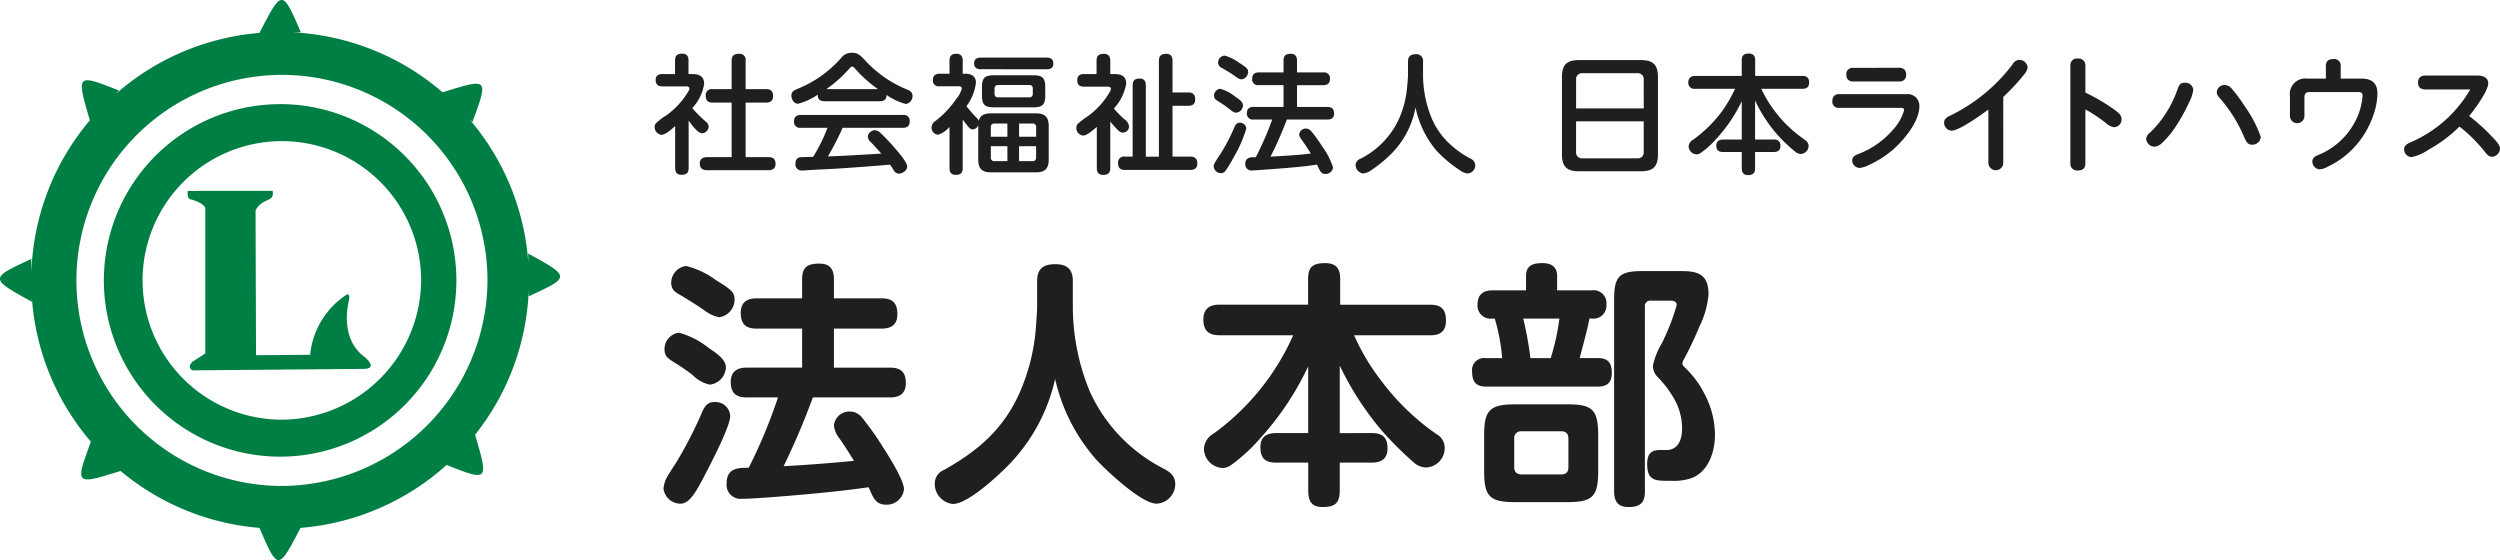 <svg xmlns="http://www.w3.org/2000/svg" width="223.18" height="50" viewBox="0 0 223.18 50">
  <g id="法人" transform="translate(111.59 25)">
    <g id="グループ_173139" data-name="グループ 173139" transform="translate(-111.59 -25)">
      <g id="レイヤー_1のコピー" data-name="レイヤー 1のコピー">
        <g id="グループ_173136" data-name="グループ 173136" transform="translate(58.439 4.713)">
          <path id="パス_18335" data-name="パス 18335" d="M48.951,13.975c0,.458-.218.6-.653.6-.389,0-.55-.229-.55-.6V10.228c-.355.321-.882.779-1.226.779a.694.694,0,0,1-.608-.687.545.545,0,0,1,.081-.3,4.846,4.846,0,0,1,.962-.745,7.1,7.1,0,0,0,1.913-2.052c.126-.218.149-.252.149-.344,0-.195-.206-.195-.344-.195H46.613c-.389,0-.607-.172-.607-.573,0-.378.253-.527.607-.527h1.124V4.362c0-.435.218-.6.641-.6.389,0,.561.216.561.6V5.587h.378c.584,0,1.02.218,1.02.871a4.071,4.071,0,0,1-1.065,2.165A11.166,11.166,0,0,0,50.51,9.85a.585.585,0,0,1,.229.412.631.631,0,0,1-.573.607c-.437,0-.975-.813-1.216-1.134Zm6.921-7.047c.424,0,.619.206.619.631,0,.4-.241.573-.619.573H54.038V13h2.04c.424,0,.63.183.63.608,0,.4-.252.561-.63.561H50.623c-.424,0-.676-.16-.676-.607,0-.424.3-.563.676-.563H52.79V8.132H51.083c-.424,0-.607-.206-.607-.631a.529.529,0,0,1,.607-.573H52.79V4.383c0-.457.241-.607.664-.607a.529.529,0,0,1,.584.607V6.928Z" transform="translate(-45.914 -3.686)" fill="#1f1f1f"/>
          <path id="パス_18336" data-name="パス 18336" d="M56.093,8.251c-.367,0-.585-.4-.585-.722,0-.355.23-.48.527-.6a10.281,10.281,0,0,0,3.92-2.773,1.166,1.166,0,0,1,.962-.457c.527,0,.745.228,1.18.687a10.25,10.25,0,0,0,3.724,2.589c.275.115.5.252.5.574a.693.693,0,0,1-.619.72,5.723,5.723,0,0,1-1.7-.8c0,.389-.218.56-.584.56H58.465c-.355,0-.6-.149-.6-.527V7.437A5.49,5.49,0,0,1,56.093,8.251Zm3.185,5.81c-.859.046-1.466.069-2.2.115-.309.023-.515.034-.6.034a.549.549,0,0,1-.608-.619c0-.275.127-.538.425-.561C56.678,13,57.067,13,57.445,13a15.236,15.236,0,0,0,1.283-2.6H56.346a.524.524,0,0,1-.6-.6c0-.378.242-.55.6-.55h9.121a.523.523,0,0,1,.6.6c0,.389-.241.55-.6.55H60.081a23.977,23.977,0,0,1-1.317,2.556c1.592-.057,3.173-.16,4.767-.253-.311-.367-.631-.71-.952-1.042a.737.737,0,0,1-.252-.481.645.645,0,0,1,.641-.561.786.786,0,0,1,.517.263c.377.355.733.734,1.077,1.123.309.345,1.283,1.433,1.283,1.857,0,.355-.424.63-.745.63a.564.564,0,0,1-.481-.344,3.866,3.866,0,0,0-.311-.458C62.636,13.832,60.963,13.958,59.278,14.061Zm3.953-7.116a11.683,11.683,0,0,1-2.085-1.879c-.08-.092-.126-.126-.218-.126s-.16.08-.3.229a11.016,11.016,0,0,1-2.006,1.776Z" transform="translate(-43.297 -3.703)" fill="#1f1f1f"/>
          <path id="パス_18337" data-name="パス 18337" d="M68.121,13.984c0,.424-.206.6-.619.6-.389,0-.561-.218-.561-.6v-3.69A2.148,2.148,0,0,1,65.91,11a.638.638,0,0,1-.573-.653.761.761,0,0,1,.377-.6A8.582,8.582,0,0,0,67.582,7.75a2.184,2.184,0,0,0,.458-.893c0-.172-.183-.183-.309-.183H66.047a.508.508,0,0,1-.584-.584c0-.378.241-.538.584-.538h.894V4.371c0-.424.206-.6.63-.6.378,0,.55.241.55.6v1.18h.241c.515,0,.939.229.939.79a4.3,4.3,0,0,1-.848,2.109A13.415,13.415,0,0,0,69.369,9.5a.7.7,0,0,1,.185.263c.126-.55.607-.676,1.1-.676h3.988c.825,0,1.157.332,1.157,1.157v2.957c0,.825-.332,1.157-1.157,1.157H70.653c-.813,0-1.147-.332-1.147-1.157V10.157a.575.575,0,0,1-.481.367.507.507,0,0,1-.378-.206c-.183-.218-.355-.447-.527-.676ZM69.737,5.15c-.379,0-.6-.149-.6-.538,0-.367.263-.5.6-.5h5.889c.367,0,.584.16.584.55,0,.367-.252.493-.584.493Zm5.752,2.36c0,.825-.275,1.044-1.088,1.044H70.928c-.815,0-1.088-.219-1.088-1.044V6.731c0-.825.274-1.042,1.088-1.042H74.4c.813,0,1.088.218,1.088,1.042Zm-3.381,3.667V10H70.951a.29.29,0,0,0-.321.321v.859Zm0,.848H70.631v1.009a.29.29,0,0,0,.321.321h1.157Zm-.825-5.465a.3.3,0,0,0-.321.321v.458a.291.291,0,0,0,.321.322h2.773a.291.291,0,0,0,.321-.322V6.88a.29.29,0,0,0-.321-.321Zm3.392,3.759A.29.29,0,0,0,74.353,10h-1.2v1.18h1.525Zm-1.525,1.707v1.33h1.2a.29.29,0,0,0,.322-.321V12.024Z" transform="translate(-40.616 -3.684)" fill="#1f1f1f"/>
          <path id="パス_18338" data-name="パス 18338" d="M78.525,13.984c0,.435-.218.6-.641.6-.388,0-.561-.218-.561-.6v-3.69c-.3.263-.882.779-1.2.779a.678.678,0,0,1-.631-.676.537.537,0,0,1,.15-.389,8.53,8.53,0,0,1,.928-.7A7.023,7.023,0,0,0,78.5,7.143a.541.541,0,0,0,.08-.252c0-.16-.173-.183-.3-.183H76.177c-.389,0-.6-.172-.6-.573s.229-.55.6-.55H77.3v-1.2c0-.447.229-.607.654-.607.389,0,.571.219.571.607v1.2h.367c.6,0,1.055.172,1.055.848a4.348,4.348,0,0,1-1.1,2.224,9.093,9.093,0,0,0,.928.951.917.917,0,0,1,.424.641.56.56,0,0,1-.55.561c-.263,0-.458-.229-.619-.412a5.945,5.945,0,0,1-.505-.584ZM85.5,7.223c.425,0,.607.218.607.63,0,.391-.229.561-.607.561H84.082v4.539h1.571c.437,0,.643.183.643.63,0,.412-.276.561-.643.561H79.821c-.414,0-.6-.206-.6-.619a.521.521,0,0,1,.6-.573h.7V6.582c0-.424.2-.6.617-.6.391,0,.561.218.561.6v6.372h1.168V4.381c0-.434.229-.607.654-.607.389,0,.56.23.56.607V7.223Z" transform="translate(-37.847 -3.684)" fill="#1f1f1f"/>
          <path id="パス_18339" data-name="パス 18339" d="M88.037,10.455A11.726,11.726,0,0,1,86.9,13.034a10.964,10.964,0,0,1-.723,1.191.516.516,0,0,1-.4.206.658.658,0,0,1-.653-.584c0-.195.069-.332.584-1.1a16.019,16.019,0,0,0,1.272-2.441c.092-.206.219-.378.47-.378A.56.56,0,0,1,88.037,10.455ZM85.723,6.9a3.7,3.7,0,0,1,1.294.676c.356.242.723.482.723.792a.671.671,0,0,1-.6.664c-.263,0-.493-.241-.687-.389a10.93,10.93,0,0,0-.962-.654c-.183-.113-.332-.228-.332-.457A.608.608,0,0,1,85.723,6.9Zm.367-2.968a3.939,3.939,0,0,1,1.306.643,4.855,4.855,0,0,1,.641.447.471.471,0,0,1,.162.355.671.671,0,0,1-.585.676c-.251,0-.481-.218-.687-.355-.342-.241-.722-.458-1.088-.676a.53.53,0,0,1-.321-.459A.635.635,0,0,1,86.089,3.934Zm5.488,10.038c-.939.08-1.9.149-2.589.195-.16.011-.367.023-.437.023a.549.549,0,0,1-.606-.607c0-.424.3-.573.676-.573h.263a28.569,28.569,0,0,0,1.468-3.369H88.691a.519.519,0,0,1-.6-.584c0-.379.241-.54.6-.54h2.67V6.57H89.149a.508.508,0,0,1-.584-.584c0-.389.229-.55.584-.55h2.212V4.371c0-.437.216-.6.64-.6.391,0,.563.23.563.6V5.436h2.35a.523.523,0,0,1,.594.6c0,.378-.239.538-.594.538h-2.35V8.518H95.28c.4,0,.594.183.594.585,0,.378-.228.538-.594.538H91.659A32.918,32.918,0,0,1,90.2,12.953c1.2-.069,2.407-.126,3.6-.276-.16-.251-.321-.514-.493-.767-.149-.206-.286-.4-.447-.641a.576.576,0,0,1-.1-.309.6.6,0,0,1,.607-.515.617.617,0,0,1,.458.229,11.351,11.351,0,0,1,.985,1.364,6.7,6.7,0,0,1,.974,1.879.662.662,0,0,1-.676.584c-.378,0-.447-.172-.756-.836C93.433,13.812,92.507,13.893,91.578,13.973Z" transform="translate(-35.217 -3.684)" fill="#1f1f1f"/>
          <path id="パス_18340" data-name="パス 18340" d="M98.2,12.762a12.186,12.186,0,0,1-1.707,1.386,1.547,1.547,0,0,1-.723.3.76.76,0,0,1-.687-.756.6.6,0,0,1,.367-.527,7.448,7.448,0,0,0,3.485-3.552,8.841,8.841,0,0,0,.745-2.877c.034-.4.079-.8.079-1.2V4.443c0-.447.252-.641.689-.641a.584.584,0,0,1,.653.641V5.532a10.252,10.252,0,0,0,.8,4.056,6.674,6.674,0,0,0,1.546,2.188,8.531,8.531,0,0,0,1.856,1.33.692.692,0,0,1,.459.6.734.734,0,0,1-.7.745,1.32,1.32,0,0,1-.584-.229,11.542,11.542,0,0,1-2.155-1.787,8.592,8.592,0,0,1-1.891-3.885A7.941,7.941,0,0,1,98.2,12.762Z" transform="translate(-32.502 -3.676)" fill="#1f1f1f"/>
          <path id="パス_18341" data-name="パス 18341" d="M118.124,12.627c0,1.088-.424,1.512-1.512,1.512h-5.547c-1.087,0-1.511-.424-1.511-1.512v-6.9c0-1.088.424-1.512,1.511-1.512h5.547c1.077,0,1.512.424,1.512,1.512Zm-1.272-6.658a.526.526,0,0,0-.584-.584H111.4a.526.526,0,0,0-.584.584V8.524h6.038ZM110.814,12.4a.526.526,0,0,0,.584.584h4.87a.526.526,0,0,0,.584-.584V9.681h-6.038Z" transform="translate(-28.554 -3.563)" fill="#1f1f1f"/>
          <path id="パス_18342" data-name="パス 18342" d="M126.038,11.432a.519.519,0,0,1,.6.584c0,.377-.239.527-.6.527h-1.661v1.443c0,.447-.195.619-.641.619-.4,0-.55-.241-.55-.619V12.543h-1.672c-.391,0-.6-.173-.6-.574,0-.377.241-.537.6-.537h1.672V8.006a13.366,13.366,0,0,1-2.3,3.391,7.553,7.553,0,0,1-1.433,1.273.583.583,0,0,1-.3.08.729.729,0,0,1-.71-.71.746.746,0,0,1,.388-.585,11.714,11.714,0,0,0,2.556-2.5,12.287,12.287,0,0,0,1.2-2.052h-3.563a.536.536,0,0,1-.607-.6c0-.378.241-.55.607-.55h4.159v-1.4c0-.448.218-.6.641-.6.389,0,.561.216.561.6v1.4h4.217c.412,0,.6.183.6.6,0,.378-.229.55-.6.55h-3.667a10.625,10.625,0,0,0,1.3,2.12,10.826,10.826,0,0,0,1.581,1.661c.321.275.653.515,1.019.79a.65.65,0,0,1,.322.5.742.742,0,0,1-.689.746.807.807,0,0,1-.493-.195,13.917,13.917,0,0,1-1.524-1.433,12.775,12.775,0,0,1-2.075-3.151v3.485Z" transform="translate(-26.135 -3.686)" fill="#1f1f1f"/>
          <path id="パス_18343" data-name="パス 18343" d="M129.122,8.33a.539.539,0,0,1-.6-.617.551.551,0,0,1,.6-.607h6.005a1.047,1.047,0,0,1,1.157,1.111c0,1.363-1.455,3.093-2.441,3.919a8.974,8.974,0,0,1-2.085,1.306,2.432,2.432,0,0,1-.779.252.678.678,0,0,1-.689-.664c0-.355.265-.47.676-.63a7.673,7.673,0,0,0,2.958-2.109,4.352,4.352,0,0,0,1-1.753c0-.172-.1-.207-.309-.207Zm5.364-3.574a.56.56,0,0,1,.617.619.554.554,0,0,1-.617.6h-4.1a.553.553,0,0,1-.619-.607.548.548,0,0,1,.619-.607Z" transform="translate(-23.378 -3.416)" fill="#1f1f1f"/>
          <path id="パス_18344" data-name="パス 18344" d="M141.638,13.388a.665.665,0,0,1-1.33,0V8.632c-.607.458-2.6,1.89-3.289,1.89a.715.715,0,0,1-.663-.722c0-.344.285-.5.56-.63a15.369,15.369,0,0,0,5.57-4.595.709.709,0,0,1,.573-.378.75.75,0,0,1,.756.676,1.239,1.239,0,0,1-.286.6,19.824,19.824,0,0,1-1.89,2.039Z" transform="translate(-21.242 -3.568)" fill="#1f1f1f"/>
          <path id="パス_18345" data-name="パス 18345" d="M149.109,8.646c.377.275.676.481.676.882a.7.7,0,0,1-.666.71,1.4,1.4,0,0,1-.755-.389,12.812,12.812,0,0,0-1.811-1.2v4.812c0,.412-.2.641-.677.641a.6.6,0,0,1-.663-.641V4.75a.591.591,0,0,1,.675-.643.6.6,0,0,1,.666.643V7.144A17.609,17.609,0,0,1,149.109,8.646Z" transform="translate(-18.826 -3.593)" fill="#1f1f1f"/>
          <path id="パス_18346" data-name="パス 18346" d="M154.735,6.43a3.321,3.321,0,0,1-.378,1.134A15.418,15.418,0,0,1,153.176,9.7a7.776,7.776,0,0,1-1.214,1.466,1.1,1.1,0,0,1-.663.345.754.754,0,0,1-.769-.689.754.754,0,0,1,.321-.55,8.862,8.862,0,0,0,1.375-1.65,9.785,9.785,0,0,0,1.112-2.258c.149-.435.3-.561.631-.561A.706.706,0,0,1,154.735,6.43Zm3.438-.092a13.541,13.541,0,0,1,1.168,1.582,10.872,10.872,0,0,1,1.42,2.715.749.749,0,0,1-.779.7c-.4,0-.527-.241-.8-.9a12.87,12.87,0,0,0-2.108-3.289.768.768,0,0,1-.241-.5.687.687,0,0,1,.71-.641A.879.879,0,0,1,158.173,6.338Z" transform="translate(-17.376 -3.131)" fill="#1f1f1f"/>
          <path id="パス_18347" data-name="パス 18347" d="M163.82,4.785c0-.458.229-.641.664-.641a.582.582,0,0,1,.664.641v1.1h1.823c.916,0,1.455.367,1.455,1.34a6.073,6.073,0,0,1-.378,1.96,7.992,7.992,0,0,1-1.776,2.921A7.651,7.651,0,0,1,164,13.746a1.737,1.737,0,0,1-.743.241.7.7,0,0,1-.641-.71c0-.321.274-.47.527-.573a6.391,6.391,0,0,0,3.2-2.819,5.834,5.834,0,0,0,.756-2.451c0-.265-.125-.345-.378-.345h-4.389c-.308,0-.424.172-.424.481V9.22a.647.647,0,1,1-1.294,0V7.456a1.385,1.385,0,0,1,1.535-1.571h1.674Z" transform="translate(-14.626 -3.583)" fill="#1f1f1f"/>
          <path id="パス_18348" data-name="パス 18348" d="M176.483,10.77c.412.424.7.746.7,1.055a.752.752,0,0,1-.733.722c-.263,0-.447-.23-.607-.424a13.271,13.271,0,0,0-2.281-2.269,12.632,12.632,0,0,1-2.773,2.073,4.167,4.167,0,0,1-1.512.653.693.693,0,0,1-.653-.7c0-.322.218-.471.62-.643a11.315,11.315,0,0,0,5.282-4.7h-4c-.412,0-.664-.183-.664-.619s.265-.619.664-.619h4.663c.448,0,.941.16.941.687,0,.7-1.238,2.361-1.7,2.922A16.484,16.484,0,0,1,176.483,10.77Z" transform="translate(-12.441 -3.266)" fill="#1f1f1f"/>
        </g>
        <g id="グループ_173137" data-name="グループ 173137" transform="translate(59.231 23.492)">
          <path id="パス_18349" data-name="パス 18349" d="M52.494,32.105c0,.872-1.627,4.033-2.108,4.95-.941,1.834-1.513,2.865-2.338,2.865a1.534,1.534,0,0,1-1.512-1.352,2.743,2.743,0,0,1,.412-1.191c.252-.414.527-.826.733-1.147a37.361,37.361,0,0,0,2.338-4.56c.229-.5.48-.825,1.077-.825A1.319,1.319,0,0,1,52.494,32.105Zm-4.56-7.448a7.387,7.387,0,0,1,2.659,1.376c.55.367,1.512.985,1.512,1.7a1.607,1.607,0,0,1-1.445,1.559,3.009,3.009,0,0,1-1.512-.849,17.977,17.977,0,0,0-1.741-1.191c-.458-.3-.779-.5-.779-1.1A1.459,1.459,0,0,1,47.934,24.657Zm.619-5.958a7.447,7.447,0,0,1,2.659,1.26c1.214.756,1.672,1.032,1.672,1.72a1.609,1.609,0,0,1-1.375,1.6,3.354,3.354,0,0,1-1.353-.641c-.573-.389-1.306-.871-2.176-1.375-.458-.252-.756-.505-.756-1.055A1.516,1.516,0,0,1,48.552,18.7ZM59.622,39.05c-1.994.183-5.064.435-6.072.435a1.258,1.258,0,0,1-1.376-1.42c0-1.468,1.329-1.33,1.972-1.353a46.583,46.583,0,0,0,2.612-6.279H53.939c-.941,0-1.4-.412-1.4-1.376,0-.916.55-1.283,1.4-1.283h4.973V24.291H54.855c-.986,0-1.422-.412-1.422-1.42,0-.916.55-1.283,1.422-1.283h4.056v-1.7c0-1.1.5-1.4,1.535-1.4.939,0,1.306.481,1.306,1.4v1.7h4.263c.985,0,1.4.435,1.4,1.42,0,.916-.527,1.283-1.4,1.283H61.752v3.484h5.02c.962,0,1.4.412,1.4,1.375,0,.918-.527,1.284-1.4,1.284h-6.9a65.856,65.856,0,0,1-2.613,6.141c2.086-.115,4.194-.275,6.28-.481-.527-.871-.941-1.489-1.307-2.016a2.2,2.2,0,0,1-.481-1.147,1.382,1.382,0,0,1,1.422-1.237,1.368,1.368,0,0,1,1.077.527,25.871,25.871,0,0,1,1.856,2.613c.505.779,1.9,2.978,1.9,3.8a1.54,1.54,0,0,1-1.6,1.375c-1.009,0-1.193-.779-1.559-1.558C63.105,38.706,61.363,38.889,59.622,39.05Z" transform="translate(-46.536 -18.447)" fill="#1f1f1f"/>
          <path id="パス_18350" data-name="パス 18350" d="M72.161,36.45c-.939.962-3.644,3.484-4.973,3.484a1.8,1.8,0,0,1-1.627-1.788,1.319,1.319,0,0,1,.848-1.26c3.048-1.718,5.294-3.644,6.738-6.9a17.757,17.757,0,0,0,1.42-5.5c.046-.55.136-1.741.136-2.268v-2.2c0-1.1.573-1.489,1.628-1.489,1.031,0,1.558.458,1.558,1.489v2.2a19.861,19.861,0,0,0,1.536,7.723,14.423,14.423,0,0,0,6.508,6.806c.62.321,1.1.664,1.1,1.42a1.753,1.753,0,0,1-1.674,1.742c-1.33,0-4.467-2.934-5.408-3.965a16.315,16.315,0,0,1-3.644-7.173A15.967,15.967,0,0,1,72.161,36.45Z" transform="translate(-41.346 -18.437)" fill="#1f1f1f"/>
          <path id="パス_18351" data-name="パス 18351" d="M99.441,33.627c.962,0,1.4.391,1.4,1.376,0,.916-.55,1.26-1.4,1.26H96.576v2.5c0,1.1-.412,1.466-1.513,1.466-1.008,0-1.3-.527-1.3-1.466v-2.5H90.893c-.964,0-1.4-.389-1.4-1.375,0-.918.527-1.261,1.4-1.261h2.865V27.669A25.891,25.891,0,0,1,89.4,34.178a15.415,15.415,0,0,1-2.566,2.337,1.372,1.372,0,0,1-.71.229,1.75,1.75,0,0,1-1.674-1.7,1.664,1.664,0,0,1,.872-1.375,21.746,21.746,0,0,0,7.1-8.777h-6.6c-.962,0-1.422-.437-1.422-1.4,0-.939.527-1.329,1.422-1.329h7.929V19.855c0-1.123.5-1.4,1.535-1.4.962,0,1.329.481,1.329,1.4V22.17h8.044c1.008,0,1.4.435,1.4,1.42,0,.939-.5,1.307-1.4,1.307H97.86a19.312,19.312,0,0,0,2.474,4.124,21.105,21.105,0,0,0,4.881,4.7,1.4,1.4,0,0,1,.733,1.214A1.742,1.742,0,0,1,104.3,36.7a1.7,1.7,0,0,1-1.124-.458,31.543,31.543,0,0,1-2.772-2.749,26.746,26.746,0,0,1-3.827-5.89v6.027Z" transform="translate(-36.205 -18.457)" fill="#1f1f1f"/>
          <path id="パス_18352" data-name="パス 18352" d="M108.066,19.6c0-.962.641-1.146,1.468-1.146.778,0,1.306.321,1.306,1.146v1.284h3.094a1.149,1.149,0,0,1,1.306,1.26,1.16,1.16,0,0,1-1.306,1.26h-.206c-.207,1.077-.6,2.451-.872,3.529h1.627c.918,0,1.238.435,1.238,1.329,0,.849-.412,1.216-1.238,1.216h-9.991c-.894,0-1.237-.437-1.237-1.307a1.077,1.077,0,0,1,1.214-1.237h1.466a17.1,17.1,0,0,0-.664-3.529h-.206a1.167,1.167,0,0,1-1.329-1.26c0-.871.5-1.26,1.329-1.26h3Zm3.711,11.459c2.224,0,2.729.5,2.729,2.749v3.233c0,2.245-.505,2.749-2.729,2.749h-4.7c-2.246,0-2.751-.5-2.751-2.749V33.811c0-2.222.5-2.749,2.751-2.749ZM107.7,33.467a.609.609,0,0,0-.689.687v2.5c0,.458.23.664.689.664h3.484c.458,0,.664-.206.664-.664v-2.5c0-.48-.206-.687-.664-.687Zm.756-6.531h1.811a20.653,20.653,0,0,0,.778-3.529h-3.23A30.861,30.861,0,0,1,108.456,26.936Zm10.221,11.894c0,1.054-.458,1.4-1.466,1.4-.939,0-1.283-.5-1.283-1.4v-17.1c0-2.109.457-2.567,2.567-2.567h3.162c1.445,0,2.7.046,2.7,2.063a7.9,7.9,0,0,1-.8,2.864c-.412.986-.848,1.926-1.35,2.865a1.006,1.006,0,0,0-.185.458c0,.16.139.275.252.389a8.534,8.534,0,0,1,1.742,2.361,7.908,7.908,0,0,1,.916,3.6c0,1.49-.55,3.279-2.063,3.873a4.882,4.882,0,0,1-1.81.253h-.3c-1.147,0-1.88-.024-1.88-1.49,0-.825.275-1.26,1.124-1.26h.571c1.078,0,1.423-.916,1.423-1.949a5.329,5.329,0,0,0-.643-2.5A9.344,9.344,0,0,0,119.8,28.61a1.431,1.431,0,0,1-.412-.986,6.478,6.478,0,0,1,.8-2.016,19.472,19.472,0,0,0,1.329-3.415c0-.321-.3-.389-.55-.389h-1.741a.487.487,0,0,0-.551.55Z" transform="translate(-31.064 -18.457)" fill="#1f1f1f"/>
        </g>
        <g id="グループ_173138" data-name="グループ 173138">
          <path id="パス_18353" data-name="パス 18353" d="M47.149,22.628l.013.794a22.051,22.051,0,0,0-5.306-12.836l.314.314c1.456-3.944,1.456-3.944-2.66-2.659h0a22.143,22.143,0,0,0-13.353-5.35l.7-.011c-1.671-3.851-1.672-3.853-3.7.06A22.139,22.139,0,0,0,10.3,8.42l.321-.342c-3.8-1.494-3.82-1.5-2.6,2.668a22.05,22.05,0,0,0-5.215,13.5l-.018-1.124c-3.732,1.726-3.732,1.726.06,3.822l-.006-.428A22.041,22.041,0,0,0,8.115,39.43c-1.432,3.878-1.417,3.883,2.647,2.614a22.145,22.145,0,0,0,12.4,5.082c1.658,3.821,1.671,3.841,3.663,0a22.137,22.137,0,0,0,13.044-5.616c3.747,1.475,3.762,1.462,2.543-2.7A22.039,22.039,0,0,0,47.2,25.934l.008.515C50.941,24.724,50.941,24.724,47.149,22.628ZM25.008,43.381a18.348,18.348,0,1,1,18.51-18.347A18.429,18.429,0,0,1,25.008,43.381Z" transform="translate(0 0)" fill="#007f45"/>
          <path id="パス_18354" data-name="パス 18354" d="M23.021,35.472A12.433,12.433,0,1,1,35.608,23.04,12.511,12.511,0,0,1,23.021,35.472Zm0-28.167A15.735,15.735,0,1,0,38.755,23.04,15.735,15.735,0,0,0,23.021,7.3Z" transform="translate(1.987 1.993)" fill="#007f45"/>
          <path id="パス_18355" data-name="パス 18355" d="M14.739,14.914V27.888c-.349.261-1.133.739-1.133.739-.565.566,0,.784,0,.784l15.369-.131c1.219-.087-.043-1.088-.043-1.088-2.264-1.655-1.394-4.919-1.394-4.919.174-.7-.13-.653-.13-.653a7.241,7.241,0,0,0-3.309,5.4l-4.833.043-.043-12.93c.653-1.218,1.7-.653,1.529-1.746l-7.581.005s-.087.653.218.741c0,0,1.133.261,1.35.783" transform="translate(3.59 3.651)" fill="#007f45"/>
        </g>
      </g>
    </g>
  </g>
</svg>
